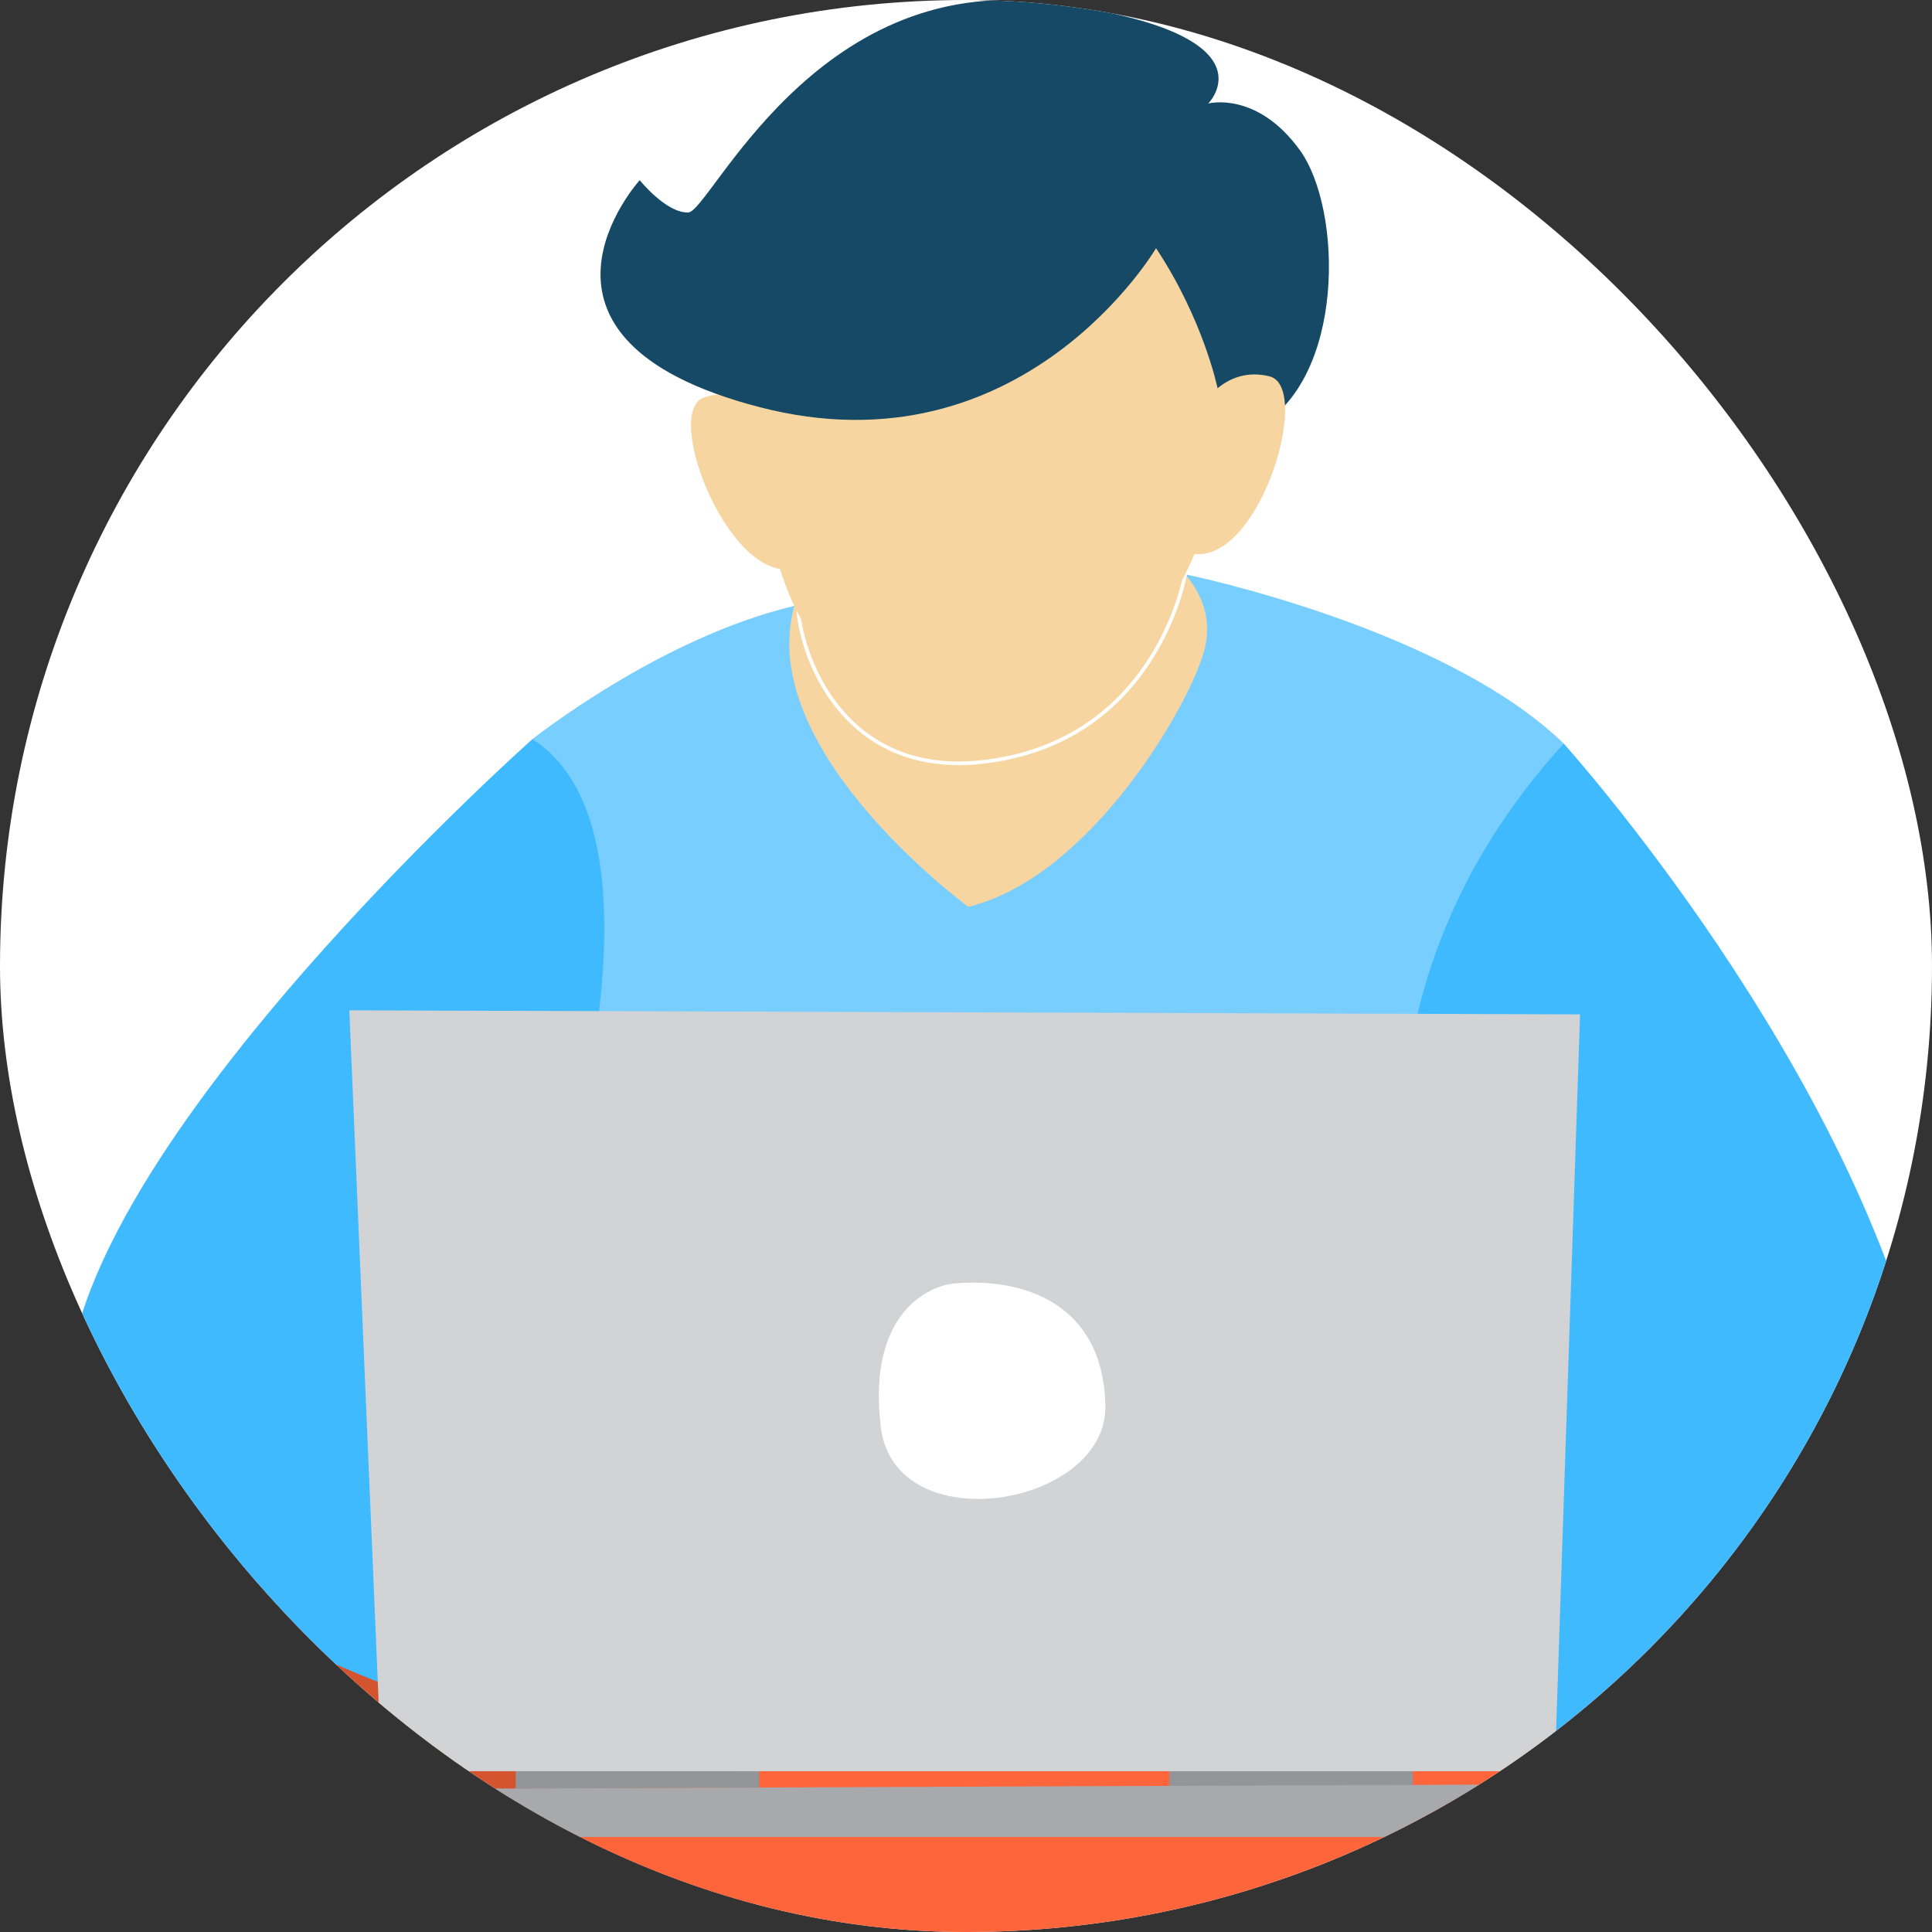 <svg width="260" height="260" viewBox="0 0 260 260" fill="none" xmlns="http://www.w3.org/2000/svg">
<rect x="0" y="0" width="260" height="260" fill="#333333" stroke="none"/>
<g clip-path="url(#clip0_10_48)">
<rect width="260" height="260" rx="130" fill="white"/>
<path d="M71.653 99.473C71.653 99.473 88.863 85.774 106.899 81.545C124.935 77.322 140.417 81.704 140.417 81.704L159.498 77.288C159.498 77.288 194.184 84.34 210.437 100.057L210.485 134.784C210.485 134.784 207.207 164.352 206.729 164.85C206.258 165.348 191.104 173.435 191.104 173.435L185.053 192.864L183.339 202.047L179.76 227.949L138.034 229.005L81.754 213.833L65.288 151.072L71.653 99.459V99.473Z" fill="#78CEFF"/>
<path d="M77.499 221.415C76.823 221.01 44.131 204.523 21.602 217.524C-0.928 230.525 9.657 259.794 9.657 259.794L46.481 264.084C46.481 264.084 94.074 263.28 96.887 262.205C99.701 261.136 112.144 237.199 112.144 237.199L85.421 221.761L77.506 221.415H77.499Z" fill="#D45430"/>
<path d="M69.393 255.273C69.393 255.273 58.575 256.474 47.444 253.852L48.304 275.744L68.191 275L69.386 255.273H69.393Z" fill="#F7D5A0"/>
<path d="M7.861 236.92C7.861 236.92 -8.966 254.987 6.618 278.738L53.078 275.571C53.078 275.571 47.075 268.221 50.298 254.443C50.298 254.443 26.683 231.9 7.861 236.92Z" fill="#2582B5"/>
<path d="M19.84 236.893C12.184 242.73 3.238 255.18 11.768 278.38L6.625 278.732C-8.959 254.987 7.868 236.913 7.868 236.913C11.74 235.877 15.817 236.023 19.846 236.887L19.84 236.893Z" fill="#20709C"/>
<path d="M157.675 75.569C157.675 75.569 163.773 79.931 162.189 87.029C160.604 94.127 146.946 118.005 130.317 122.035C130.317 122.035 99.469 99.499 107.575 79.566C115.681 59.633 127.68 69.108 127.68 69.108L157.675 75.569Z" fill="#F7D5A0"/>
<g style="mix-blend-mode:multiply">
<path d="M107.575 79.573C115.681 59.639 127.68 69.115 127.68 69.115L157.675 75.575C157.675 75.575 158.515 76.18 159.491 77.302C159.491 77.302 155.851 100.004 132.037 102.56C110.512 104.864 106.319 82.66 107.575 79.579V79.573Z" fill="#F7D5A0"/>
<path d="M128.985 102.959C119.772 102.959 114.479 98.145 111.659 94.114C107.377 87.992 106.694 81.087 107.35 79.486C111.673 68.856 117.143 66.625 120.974 66.625C124.805 66.625 127.394 68.59 127.797 68.896L157.825 75.383C157.859 75.409 158.699 76.014 159.682 77.149L159.751 77.235L159.73 77.342C159.696 77.567 155.79 100.256 132.058 102.799C131.013 102.912 129.975 102.972 128.978 102.972L128.985 102.959ZM120.967 67.103C115.695 67.103 111.14 71.445 107.8 79.659C107.199 81.146 107.944 87.952 112.062 93.842C114.821 97.779 119.991 102.481 128.985 102.481C129.961 102.481 130.979 102.427 132.01 102.315C154.526 99.904 158.911 79.055 159.232 77.368C158.439 76.472 157.743 75.927 157.572 75.794L127.53 69.301C127.53 69.301 124.696 67.103 120.974 67.103H120.967Z" fill="white"/>
</g>
<path d="M159.703 29.507C159.703 29.507 179.289 86.604 134.387 94.466C89.484 102.328 104.618 29.64 104.618 29.64L138.805 22.821L159.696 29.514L159.703 29.507Z" fill="#F7D5A0"/>
<path d="M104.113 56.758C104.113 56.758 100.616 51.552 94.763 53.478C88.911 55.403 98.663 80.004 107.732 76.253C116.801 72.501 104.113 56.758 104.113 56.758Z" fill="#F7D5A0"/>
<path d="M155.578 33.398C155.578 33.398 137.61 63.995 102.173 54.779C66.736 45.563 86.09 24.248 86.09 24.248C86.09 24.248 89.669 28.704 92.626 28.591C95.583 28.478 109.569 -3.619 140.888 0.338C172.207 4.295 162.598 13.93 162.598 13.93C162.598 13.93 169.114 12.19 174.918 20.192C180.723 28.193 181.106 51.154 169.038 57.621L163.855 52.249C163.855 52.249 161.991 43.079 155.571 33.392L155.578 33.398Z" fill="#154965"/>
<path d="M161.786 54.613C161.786 54.613 164.866 49.162 170.848 50.649C176.831 52.136 169.045 77.388 159.71 74.32C150.374 71.253 161.786 54.613 161.786 54.613Z" fill="#F7D5A0"/>
<path d="M61.853 253.154C61.853 253.154 60.064 269.011 62.803 277.231C62.803 277.231 173.115 286.354 217.192 271.481C261.268 256.607 267.332 237.823 250.976 223.812C234.62 209.802 171.476 205.752 61.853 253.154Z" fill="#FF653B"/>
<path d="M208.129 255.731C208.129 255.731 189.048 277.238 182.915 277.948L207.016 277.005L215.02 272.636L215.867 262.384L208.129 255.731Z" fill="#F7D5A0"/>
<path d="M249.064 235.107C249.064 235.107 267.264 251.873 253.591 276.706L207.023 276.999C207.023 276.999 212.431 269.23 208.136 255.731C208.136 255.731 229.908 231.502 249.07 235.107H249.064Z" fill="#2582B5"/>
<path d="M237.119 235.977C245.212 241.229 255.108 252.975 248.435 276.746L253.591 276.713C267.264 251.88 249.064 235.114 249.064 235.114C245.123 234.37 241.073 234.822 237.119 235.984V235.977Z" fill="#20709C"/>
<path d="M219.397 274.03C219.507 273.639 221.979 264.329 217.772 256.176L216.597 256.747C220.579 264.456 218.148 273.606 218.127 273.698L219.397 274.024V274.03Z" fill="white"/>
<path d="M226.807 273.845C226.923 273.36 229.648 261.913 223.42 252.969L222.334 253.686C228.228 262.158 225.557 273.433 225.53 273.552L226.807 273.851V273.845Z" fill="white"/>
<path d="M45.033 273.24L46.303 272.895C43.018 261.428 45.798 256.156 45.825 256.103L44.671 255.492C44.541 255.717 41.584 261.209 45.033 273.234V273.24Z" fill="white"/>
<path d="M37.48 273.459L38.716 273.034C34.154 260.565 41.441 253.719 41.516 253.652L40.614 252.716C40.532 252.789 32.631 260.213 37.48 273.459Z" fill="white"/>
<path d="M210.437 100.064C210.437 100.064 250.088 144.02 259.28 188.016C268.554 232.398 185.736 242.517 153.208 233.427L149.978 212.538C149.978 212.538 193.801 193.262 193.057 185.028C192.313 176.795 191.104 173.442 191.104 173.442C191.104 173.442 178.449 135.162 210.437 100.064Z" fill="#40BAFF"/>
<path d="M71.653 99.473C71.653 99.473 0.731 162.399 9.917 193.959C18.242 222.558 87.142 240.665 108.326 237.544V221.004C108.326 221.004 62.577 196.323 65.288 185.573C66.934 179.066 71.455 174.597 71.455 174.597C71.455 174.597 93.527 113.39 71.646 99.473H71.653Z" fill="#40BAFF"/>
<path d="M69.393 238.307V240.685L102.166 240.552V238.307H69.393Z" fill="#939598"/>
<path d="M157.367 238.307V240.685L190.141 240.552V238.307H157.367Z" fill="#939598"/>
<path d="M50.681 247.212H212.636V240.114L49.274 240.764L50.681 247.212Z" fill="#A7A9AC"/>
<path d="M51.35 238.361H209.229L212.636 136.51L47.013 135.966L51.35 238.361Z" fill="#D1D3D4"/>
<path d="M128.363 172.731C137.719 171.868 148.469 175.434 148.756 189.125C149.042 202.817 120.38 207.564 118.529 192.02C116.678 176.476 125.222 173.023 128.37 172.731H128.363Z" fill="white"/>
</g>
<defs>
<clipPath id="clip0_10_48">
<rect width="260" height="260" rx="130" fill="white"/>
</clipPath>
</defs>
</svg>

